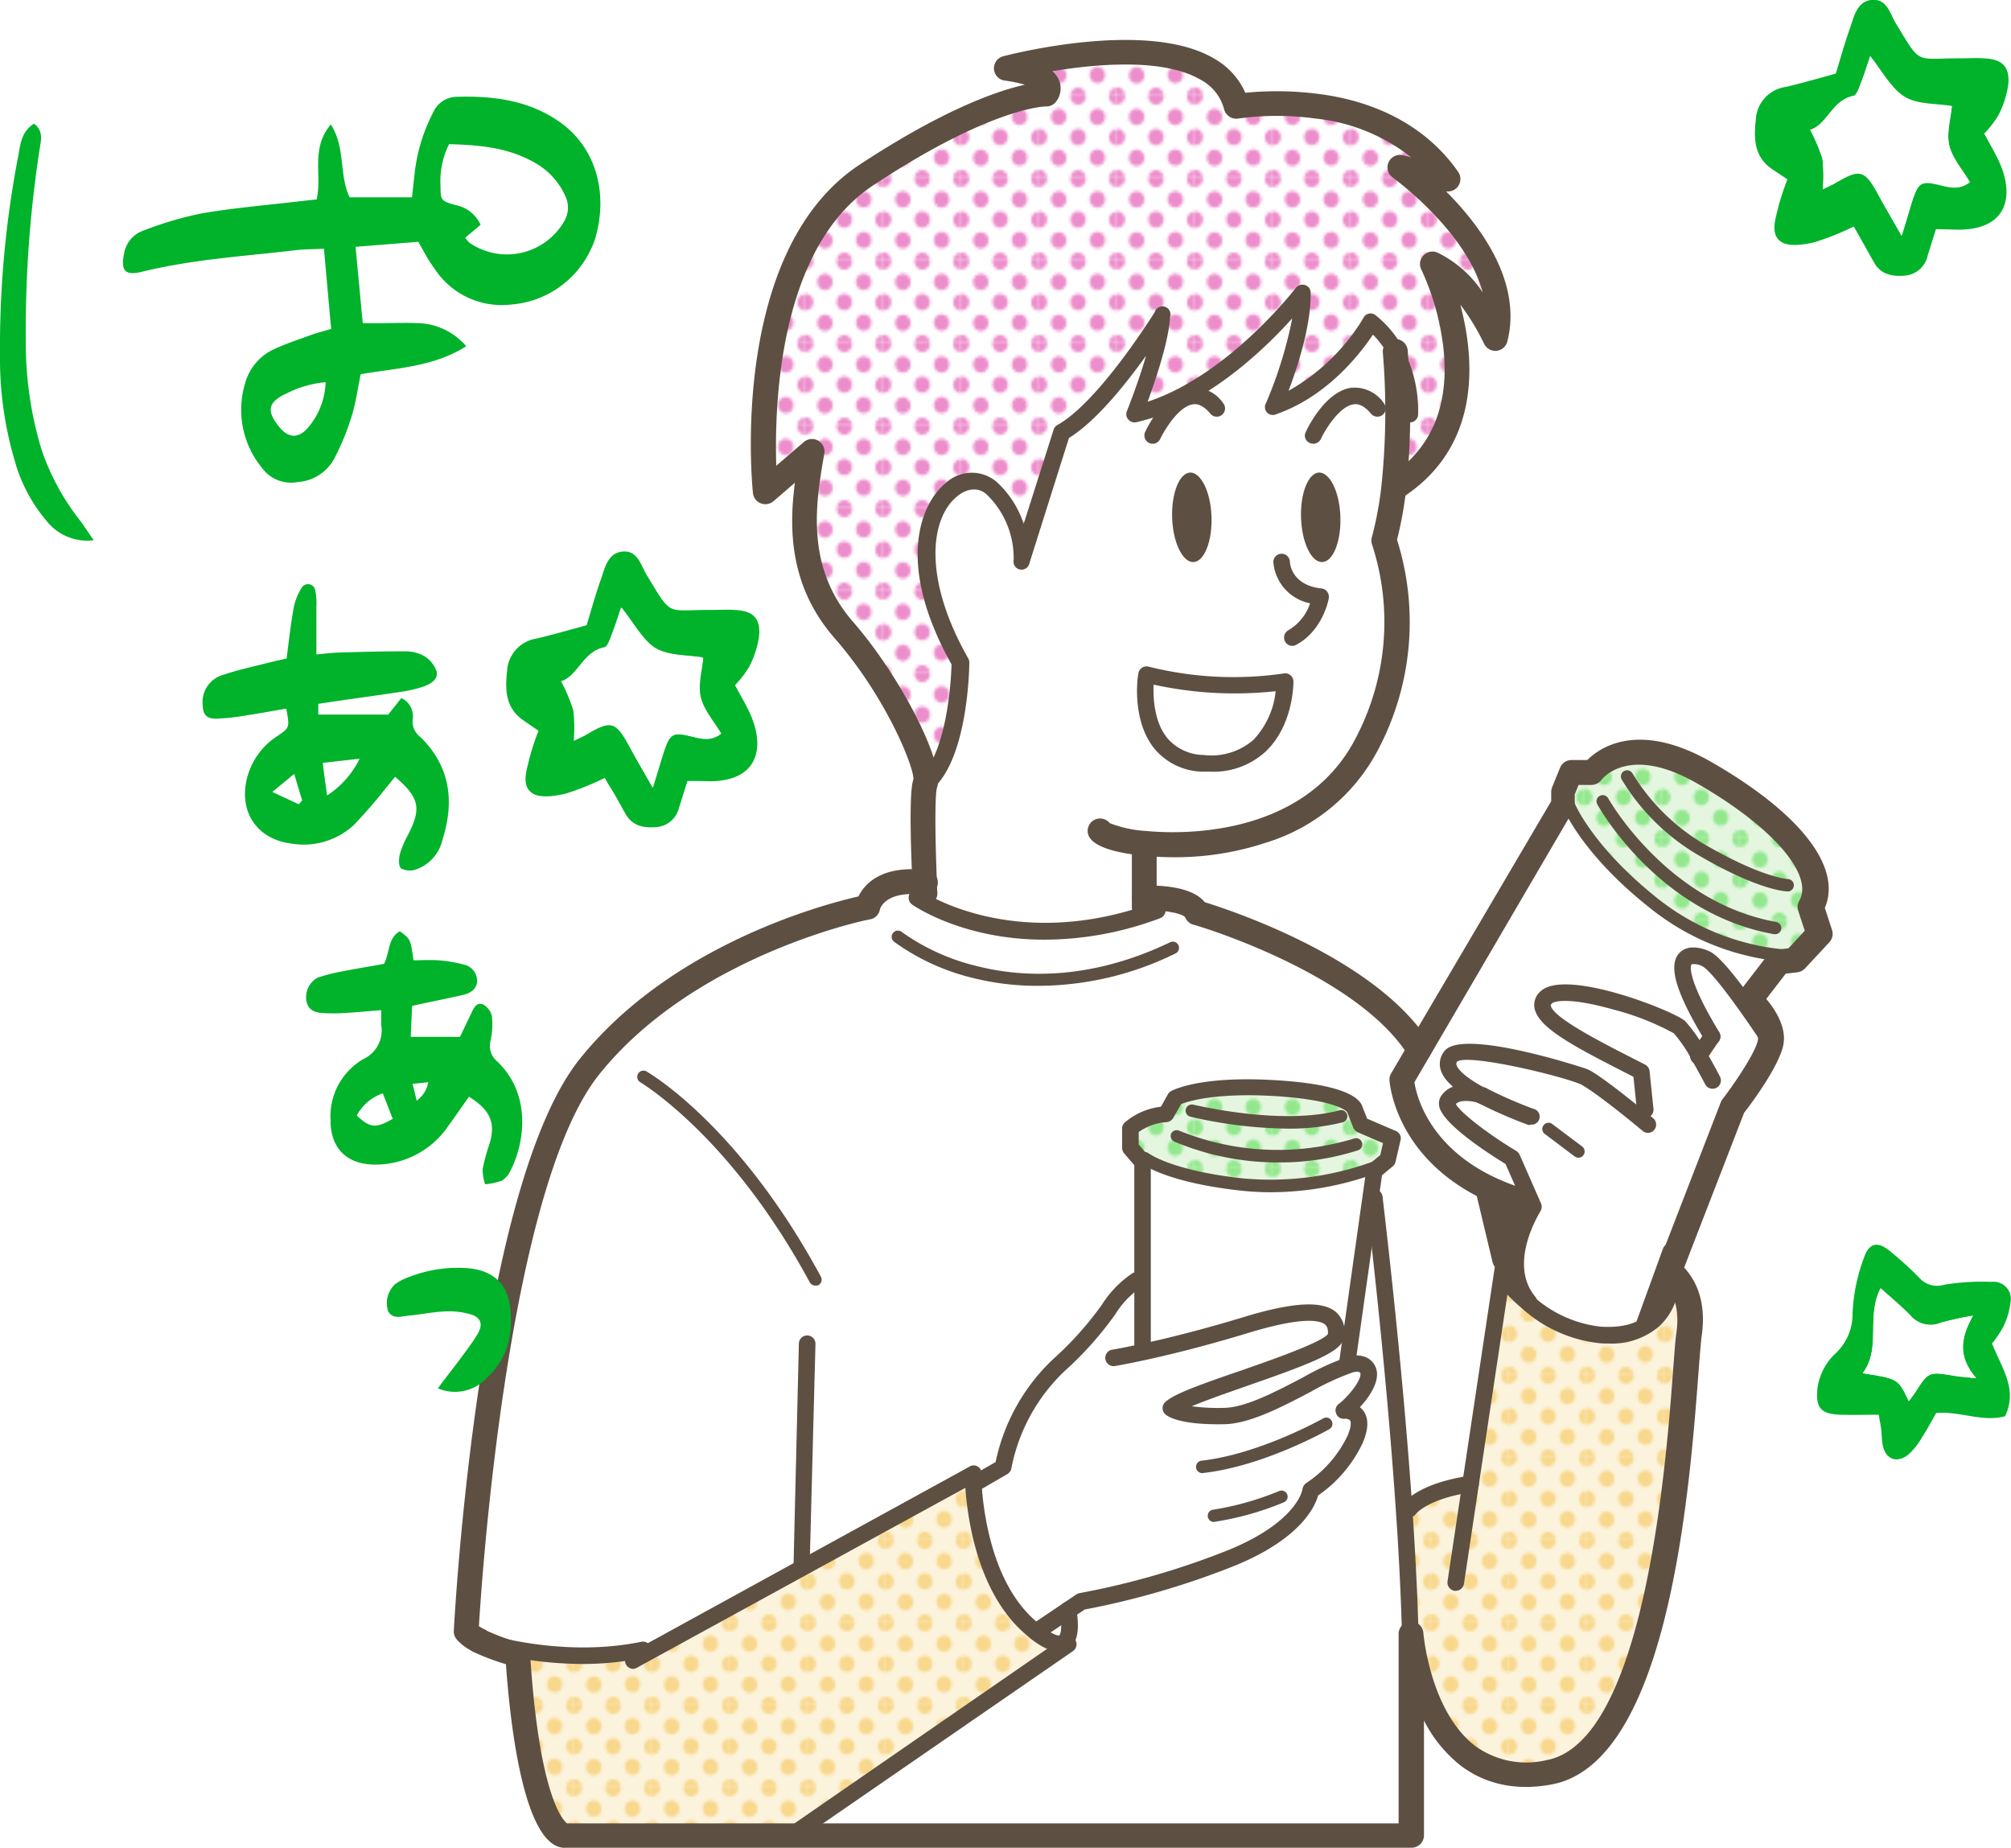 <svg xmlns="http://www.w3.org/2000/svg" xmlns:xlink="http://www.w3.org/1999/xlink" viewBox="0 0 254.5 233.81"><defs><style>.cls-1{fill:none;}.cls-2{fill:#93e88e;}.cls-3{fill:#f8d88d;}.cls-4{fill:#ed8ecc;}.cls-5{fill:#fff;}.cls-6{fill:#ccefc2;}.cls-6,.cls-8{opacity:0.5;}.cls-7{fill:url(#新規パターンスウォッチ_10);}.cls-8{fill:#fbe8bc;}.cls-9{fill:url(#新規パターンスウォッチ_13);}.cls-10{fill:url(#新規パターンスウォッチ_4);}.cls-11{fill:#5d5042;}.cls-12{fill:#00b32b;}</style><pattern id="新規パターンスウォッチ_10" data-name="新規パターンスウォッチ 10" width="28.8" height="28.8" patternTransform="translate(13.22 1.72) scale(0.34 0.36)" patternUnits="userSpaceOnUse" viewBox="0 0 28.8 28.8"><rect class="cls-1" width="28.8" height="28.8"/><path class="cls-2" d="M28.8,31.79a2.88,2.88,0,1,0-2.88-2.88A2.88,2.88,0,0,0,28.8,31.79Z"/><path class="cls-2" d="M14.4,31.79a2.88,2.88,0,1,0-2.88-2.88A2.88,2.88,0,0,0,14.4,31.79Z"/><path class="cls-2" d="M28.8,17.39a2.88,2.88,0,1,0-2.88-2.88A2.88,2.88,0,0,0,28.8,17.39Z"/><path class="cls-2" d="M14.4,17.28a2.88,2.88,0,1,0-2.88-2.88A2.88,2.88,0,0,0,14.4,17.28Z"/><path class="cls-2" d="M7.2,24.59a2.88,2.88,0,1,0-2.88-2.88A2.88,2.88,0,0,0,7.2,24.59Z"/><path class="cls-2" d="M21.6,24.48a2.88,2.88,0,1,0-2.88-2.88A2.88,2.88,0,0,0,21.6,24.48Z"/><path class="cls-2" d="M7.2,10.19A2.88,2.88,0,1,0,4.32,7.31,2.88,2.88,0,0,0,7.2,10.19Z"/><path class="cls-2" d="M21.6,10.19a2.88,2.88,0,1,0-2.88-2.88A2.88,2.88,0,0,0,21.6,10.19Z"/><path class="cls-2" d="M0,31.68a2.79,2.79,0,0,0,2.88-2.77,3,3,0,0,0-2.88-3,2.88,2.88,0,0,0,0,5.76Z"/><path class="cls-2" d="M0,17.28A2.88,2.88,0,0,0,2.88,14.4,2.88,2.88,0,0,0,0,11.52,3.09,3.09,0,0,0-2.88,14.4,2.88,2.88,0,0,0,0,17.28Z"/><path class="cls-2" d="M28.8,3A2.88,2.88,0,0,0,31.68.11a2.88,2.88,0,0,0-5.76,0A2.88,2.88,0,0,0,28.8,3Z"/><path class="cls-2" d="M14.4,3A2.88,2.88,0,0,0,17.28.11a2.88,2.88,0,0,0-5.76,0A2.88,2.88,0,0,0,14.4,3Z"/><path class="cls-2" d="M0,2.88A2.88,2.88,0,0,0,2.88,0,3.09,3.09,0,0,0,0-2.88,2.88,2.88,0,0,0-2.88,0,2.88,2.88,0,0,0,0,2.88Z"/></pattern><pattern id="新規パターンスウォッチ_13" data-name="新規パターンスウォッチ 13" width="28.8" height="28.8" patternTransform="translate(3.68 6.99) scale(0.34 0.36)" patternUnits="userSpaceOnUse" viewBox="0 0 28.8 28.8"><rect class="cls-1" width="28.8" height="28.8"/><path class="cls-3" d="M28.8,31.79a2.88,2.88,0,1,0-2.88-2.88A2.88,2.88,0,0,0,28.8,31.79Z"/><path class="cls-3" d="M14.4,31.79a2.88,2.88,0,1,0-2.88-2.88A2.88,2.88,0,0,0,14.4,31.79Z"/><path class="cls-3" d="M28.8,17.39a2.88,2.88,0,1,0-2.88-2.88A2.88,2.88,0,0,0,28.8,17.39Z"/><path class="cls-3" d="M14.4,17.28a2.88,2.88,0,1,0-2.88-2.88A2.88,2.88,0,0,0,14.4,17.28Z"/><path class="cls-3" d="M7.2,24.59a2.88,2.88,0,1,0-2.88-2.88A2.88,2.88,0,0,0,7.2,24.59Z"/><path class="cls-3" d="M21.6,24.48a2.88,2.88,0,1,0-2.88-2.88A2.88,2.88,0,0,0,21.6,24.48Z"/><path class="cls-3" d="M7.2,10.19A2.88,2.88,0,1,0,4.32,7.31,2.88,2.88,0,0,0,7.2,10.19Z"/><path class="cls-3" d="M21.6,10.19a2.88,2.88,0,1,0-2.88-2.88A2.88,2.88,0,0,0,21.6,10.19Z"/><path class="cls-3" d="M0,31.68a2.79,2.79,0,0,0,2.88-2.77,3,3,0,0,0-2.88-3,2.88,2.88,0,0,0,0,5.76Z"/><path class="cls-3" d="M0,17.28A2.88,2.88,0,0,0,2.88,14.4,2.88,2.88,0,0,0,0,11.52,3.09,3.09,0,0,0-2.88,14.4,2.88,2.88,0,0,0,0,17.28Z"/><path class="cls-3" d="M28.8,3A2.88,2.88,0,0,0,31.68.11a2.88,2.88,0,0,0-5.76,0A2.88,2.88,0,0,0,28.8,3Z"/><path class="cls-3" d="M14.4,3A2.88,2.88,0,0,0,17.28.11a2.88,2.88,0,0,0-5.76,0A2.88,2.88,0,0,0,14.4,3Z"/><path class="cls-3" d="M0,2.88A2.88,2.88,0,0,0,2.88,0,3.09,3.09,0,0,0,0-2.88,2.88,2.88,0,0,0-2.88,0,2.88,2.88,0,0,0,0,2.88Z"/></pattern><pattern id="新規パターンスウォッチ_4" data-name="新規パターンスウォッチ 4" width="28.8" height="28.8" patternTransform="translate(13.22 1.72) scale(0.34 0.36)" patternUnits="userSpaceOnUse" viewBox="0 0 28.8 28.8"><rect class="cls-1" width="28.8" height="28.8"/><path class="cls-4" d="M28.8,31.79a2.88,2.88,0,1,0-2.88-2.88A2.88,2.88,0,0,0,28.8,31.79Z"/><path class="cls-4" d="M14.4,31.79a2.88,2.88,0,1,0-2.88-2.88A2.88,2.88,0,0,0,14.4,31.79Z"/><path class="cls-4" d="M28.8,17.39a2.88,2.88,0,1,0-2.88-2.88A2.88,2.88,0,0,0,28.8,17.39Z"/><path class="cls-4" d="M14.4,17.28a2.88,2.88,0,1,0-2.88-2.88A2.88,2.88,0,0,0,14.4,17.28Z"/><path class="cls-4" d="M7.2,24.59a2.88,2.88,0,1,0-2.88-2.88A2.88,2.88,0,0,0,7.2,24.59Z"/><path class="cls-4" d="M21.6,24.48a2.88,2.88,0,1,0-2.88-2.88A2.88,2.88,0,0,0,21.6,24.48Z"/><path class="cls-4" d="M7.2,10.19A2.88,2.88,0,1,0,4.32,7.31,2.88,2.88,0,0,0,7.2,10.19Z"/><path class="cls-4" d="M21.6,10.19a2.88,2.88,0,1,0-2.88-2.88A2.88,2.88,0,0,0,21.6,10.19Z"/><path class="cls-4" d="M0,31.68a2.79,2.79,0,0,0,2.88-2.77,3,3,0,0,0-2.88-3,2.88,2.88,0,0,0,0,5.76Z"/><path class="cls-4" d="M0,17.28A2.88,2.88,0,0,0,2.88,14.4,2.88,2.88,0,0,0,0,11.52,3.09,3.09,0,0,0-2.88,14.4,2.88,2.88,0,0,0,0,17.28Z"/><path class="cls-4" d="M28.8,3A2.88,2.88,0,0,0,31.68.11a2.88,2.88,0,0,0-5.76,0A2.88,2.88,0,0,0,28.8,3Z"/><path class="cls-4" d="M14.4,3A2.88,2.88,0,0,0,17.28.11a2.88,2.88,0,0,0-5.76,0A2.88,2.88,0,0,0,14.4,3Z"/><path class="cls-4" d="M0,2.88A2.88,2.88,0,0,0,2.88,0,3.09,3.09,0,0,0,0-2.88,2.88,2.88,0,0,0-2.88,0,2.88,2.88,0,0,0,0,2.88Z"/></pattern></defs><g id="レイヤー_2" data-name="レイヤー 2"><g id="吹き出し"><path class="cls-5" d="M176.53,44.41a11.88,11.88,0,0,0-3.08-3.69s-4.38,7.9-12.33,10.69c0,0,3.77-8.52,3.69-14.34,0,0-9.67,12.7-21.31,15.32,0,0,3.27-8.11,3.52-12.37,0,0-7.13,11.55-12.7,14.67l-5.16,16.22a12.14,12.14,0,0,0-3.77-9.17c-4.18-3.77-13.77,4.75-3.94,22.05,0,0-.06,11.6-4.35,15.27.66-1.67-3.6-11.67-10.32-19.38s-5-16.71-4-22.61l-5.91,5.16s-3.11-29.58,12.79-40.08,22.8-10.24,22.8-10.24,2-2.29-5.1-3.28c0,0,26.06-6.88,29.1,4.84,0,0,18.19-3.12,26.71,9.17l-6.07-1.47S192,31.83,189.23,42.8c0,0-3.45-7.54-7.87-9.33,0,0,9.3,18.7-4.37,28l-.58-.07A91.09,91.09,0,0,0,176.53,44.41Z"/><path class="cls-5" d="M229.14,114.77l1.11,3.4-3.08,3.31-.78.09-.08-.64a30.62,30.62,0,0,1-17.15-6.76c-8.42-6.7-10.63-12.3-10.63-12.3l-.74-.06v-1.6l1-2.46h2.71s4.06-5.77,14.13,0S231.72,110.26,229.14,114.77Z"/><path class="cls-6" d="M229.14,114.77l1.11,3.4-3.08,3.31-.78.09-.08-.64a30.62,30.62,0,0,1-17.15-6.76c-8.42-6.7-10.63-12.3-10.63-12.3l-.74-.06v-1.6l1-2.46h2.71s4.06-5.77,14.13,0S231.72,110.26,229.14,114.77Z"/><path class="cls-7" d="M229.14,114.77l1.11,3.4-3.08,3.31-.78.09-.08-.64a30.62,30.62,0,0,1-17.15-6.76c-8.42-6.7-10.63-12.3-10.63-12.3l-.74-.06v-1.6l1-2.46h2.71s4.06-5.77,14.13,0S231.72,110.26,229.14,114.77Z"/><path class="cls-5" d="M226.31,120.93l.08.64-1.31.16-3.68,4.78s3.06,2.84,2.7,5.3c0,0-6-9.19-8.07-10.41-1-.58-6.8-2.54.65,9.75L215,133.61a20.53,20.53,0,0,0-2.52-3.69c-1.39-1.31-14.42-6.06-16.88-3.77s5.16,5.9,12,9.43l.48,4.75-1.7.25a44.88,44.88,0,0,0-6-4.34c-1.72-.74-15.25-4.51-16.81-2.63-1.08,1.32,0,3,3.78,5-.37-.12-3.1-.92-4.18.69s8.11,7.29,8.11,7.29l2.7,6.15s-4.67,7.13-.57,12l-.1.12a19.72,19.72,0,0,1-2.52-2.49l-.93-.14.43-2.89,1.56-7.57c-13.91-4.55-14.6-15.17-14.6-15.17l2.26-3.85,18.2-30.95.74.06s2.21,5.6,10.63,12.3A30.62,30.62,0,0,0,226.31,120.93Z"/><path class="cls-5" d="M187.48,138.59h0Zm0,0c-3.74-2-4.86-3.65-3.78-5,1.56-1.88,15.09,1.89,16.81,2.63a44.88,44.88,0,0,1,6,4.34l1.7-.25-.48-4.75c-6.89-3.53-14.51-7.13-12-9.43s15.49,2.46,16.88,3.77a20.53,20.53,0,0,1,2.52,3.69l1.66-2.46c-7.45-12.29-1.66-10.33-.65-9.75,2.11,1.22,8.07,10.41,8.07,10.41-.37,2.46-4.8,8.23-4.8,8.23s-7.86,20.29-8,20.66c0,.1.23.33.61.73l-.48.45c0,3.53-2.3,7.55-9,7.06a16.31,16.31,0,0,1-9-4.07l.1-.12c-4.1-4.91.57-12,.57-12l-2.7-6.15s-9.26-5.57-8.11-7.29S187.06,138.46,187.43,138.58Z"/><path class="cls-5" d="M186.1,187.79l3.84-25.55.93.14a19.72,19.72,0,0,0,2.52,2.49,16.31,16.31,0,0,0,9,4.07c6.72.49,9-3.53,9-7.06l.48-.45c.9,1,2.46,3.1,1.85,7.38-.86,6-1.84,52.49-17.7,55.44s-17.46-17.45-17.46-17.45V212h-.05c0-6.26-.34-13.59-.84-21l.61,0S179.85,188.71,186.1,187.79Z"/><path class="cls-8" d="M186.1,187.79l3.84-25.55.93.14a19.72,19.72,0,0,0,2.52,2.49,16.31,16.31,0,0,0,9,4.07c6.72.49,9-3.53,9-7.06l.48-.45c.9,1,2.46,3.1,1.85,7.38-.86,6-1.84,52.49-17.7,55.44s-17.46-17.45-17.46-17.45V212h-.05c0-6.26-.34-13.59-.84-21l.61,0S179.85,188.71,186.1,187.79Z"/><path class="cls-9" d="M186.1,187.79l3.84-25.55.93.14a19.72,19.72,0,0,0,2.52,2.49,16.31,16.31,0,0,0,9,4.07c6.72.49,9-3.53,9-7.06l.48-.45c.9,1,2.46,3.1,1.85,7.38-.86,6-1.84,52.49-17.7,55.44s-17.46-17.45-17.46-17.45V212h-.05c0-6.26-.34-13.59-.84-21l.61,0S179.85,188.71,186.1,187.79Z"/><path class="cls-5" d="M145.1,115.65l-.29-.88v-1.16s5.77-.24,6.64,1.85c0,0,21.14,6.14,28.14,17.3l-2.26,3.85s.69,10.62,14.6,15.17l-1.56,7.57-.43,2.89-3.84,25.55c-6.25.92-7.77,3.19-7.77,3.19l-.61,0c-1.33-19.66-3.77-39.49-3.77-39.49l-.48-.07.48-3.33.8-.68.87-.71.63-2.71-4-1.72-.79-2s-.34-2.05-9.93-2.64-12.78,1.25-12.78,1.25L147.6,141a7.62,7.62,0,0,0-4.51,1.8v2.46l1.33,1.57.2.23v14.83H144c-2.95,1.68-3.81,5.33-9.84,10.74a24,24,0,0,0-7.13,13l-3.75,2.18c-.06-.81-.06-1.28-.06-1.28L81.66,209.29l-.29-.52a44.53,44.53,0,0,1-20.8-1.22h0A4.67,4.67,0,0,1,59,206.43s3-55.81,15.61-71.55,35.16-20.11,35.16-20.11.65-3.89,7.27-3.14c0,.82.06,1.33.06,1.33l-1.06.64S127.43,121.57,145.1,115.65Z"/><path class="cls-5" d="M176.53,44.41a11.88,11.88,0,0,0-3.08-3.69s-4.38,7.9-12.33,10.69c0,0,3.77-8.52,3.69-14.34,0,0-9.67,12.7-21.31,15.32,0,0,3.27-8.11,3.52-12.37,0,0-7.13,11.55-12.7,14.67l-5.16,16.22a12.14,12.14,0,0,0-3.77-9.17c-4.18-3.77-13.77,4.75-3.94,22.05,0,0-.06,11.6-4.35,15.27.66-1.67-3.6-11.67-10.32-19.38s-5-16.71-4-22.61l-5.91,5.16s-3.11-29.58,12.79-40.08,22.8-10.24,22.8-10.24,2-2.29-5.1-3.28c0,0,26.06-6.88,29.1,4.84,0,0,18.19-3.12,26.71,9.17l-6.07-1.47S192,31.83,189.23,42.8c0,0-3.45-7.54-7.87-9.33,0,0,9.3,18.7-4.37,28l-.58-.07A91.09,91.09,0,0,0,176.53,44.41Z"/><path class="cls-10" d="M176.53,44.41a11.88,11.88,0,0,0-3.08-3.69s-4.38,7.9-12.33,10.69c0,0,3.77-8.52,3.69-14.34,0,0-9.67,12.7-21.31,15.32,0,0,3.27-8.11,3.52-12.37,0,0-7.13,11.55-12.7,14.67l-5.16,16.22a12.14,12.14,0,0,0-3.77-9.17c-4.18-3.77-13.77,4.75-3.94,22.05,0,0-.06,11.6-4.35,15.27.66-1.67-3.6-11.67-10.32-19.38s-5-16.71-4-22.61l-5.91,5.16s-3.11-29.58,12.79-40.08,22.8-10.24,22.8-10.24,2-2.29-5.1-3.28c0,0,26.06-6.88,29.1,4.84,0,0,18.19-3.12,26.71,9.17l-6.07-1.47S192,31.83,189.23,42.8c0,0-3.45-7.54-7.87-9.33,0,0,9.3,18.7-4.37,28l-.58-.07A91.09,91.09,0,0,0,176.53,44.41Z"/><path class="cls-5" d="M135,208.2l-.29-.42c1.17-.86.49-4.08.49-4.08l1.62-1.09A100.32,100.32,0,0,0,156,197c9.47-3.93,9.84-8.48,9.84-8.48a16,16,0,0,0,5.59-6.39c1.73-4-1.41-3.69-1.41-3.69,1.66-1.23,4.67-4.86,2.27-5.86a2.48,2.48,0,0,0-1.59.09l-.15-.48.43-3,2.5-17.8.48.07s2.44,19.83,3.77,39.49c.5,7.37.84,14.7.84,21h.05v20.27H100.18Z"/><path class="cls-5" d="M145,106.72l-.15,1.12v6.93l.29.88C127.43,121.57,116,113.6,116,113.6l1.06-.64s0-.51-.06-1.33c-.15-3.22-.45-11.23.06-12.57,4.29-3.67,4.35-15.27,4.35-15.27-9.83-17.3-.24-25.82,3.94-22.05a12.14,12.14,0,0,1,3.77,9.17l5.16-16.22C139.89,51.57,147,40,147,40c-.25,4.26-3.52,12.37-3.52,12.37,11.64-2.62,21.31-15.32,21.31-15.32.08,5.82-3.69,14.34-3.69,14.34,7.95-2.79,12.33-10.69,12.33-10.69a11.88,11.88,0,0,1,3.08,3.69,91.09,91.09,0,0,1-.12,16.94,45.48,45.48,0,0,1-1.28,7A32.84,32.84,0,0,1,173,94.11C166.91,105.93,152.9,107.51,145,106.72Z"/><path class="cls-5" d="M176.25,144l-.63,2.71-.87.71a38.23,38.23,0,0,1-17.59,2.44c-9.59-1-12.35-3.38-12.35-3.38l-.39.32-1.33-1.57v-2.46a7.62,7.62,0,0,1,4.51-1.8l1.14-2.05s3.2-1.83,12.78-1.25,9.93,2.64,9.93,2.64l.79,2Z"/><path class="cls-6" d="M176.25,144l-.63,2.71-.87.71a38.23,38.23,0,0,1-17.59,2.44c-9.59-1-12.35-3.38-12.35-3.38l-.39.32-1.33-1.57v-2.46a7.62,7.62,0,0,1,4.51-1.8l1.14-2.05s3.2-1.83,12.78-1.25,9.93,2.64,9.93,2.64l.79,2Z"/><path class="cls-7" d="M176.25,144l-.63,2.71-.87.71a38.23,38.23,0,0,1-17.59,2.44c-9.59-1-12.35-3.38-12.35-3.38l-.39.32-1.33-1.57v-2.46a7.62,7.62,0,0,1,4.51-1.8l1.14-2.05s3.2-1.83,12.78-1.25,9.93,2.64,9.93,2.64l.79,2Z"/><path class="cls-5" d="M174.75,147.44l-.8.68-.48,3.33-2.5,17.8L169,169c.24-2.41-1.24-4.46-11.44-1.35-5.58,1.7-10.06,2.78-13,3.41v-24l-.2-.23.39-.32s2.76,2.33,12.35,3.38A38.23,38.23,0,0,0,174.75,147.44Z"/><path class="cls-5" d="M144.62,171c2.91-.63,7.39-1.71,13-3.41,10.2-3.11,11.68-1.06,11.44,1.35s-18.81,7.09-20.9,9.19c0,0,1.25,1.1,6.83,1,4.71-.1,12.1-5.42,15.73-6.45a2.48,2.48,0,0,1,1.59-.09c2.4,1-.61,4.63-2.27,5.86,0,0,3.14-.3,1.41,3.69a16,16,0,0,1-5.59,6.39s-.37,4.55-9.84,8.48a100.32,100.32,0,0,1-19.17,5.59l-1.62,1.09-4.11,2.77c-.32-.27-.66-.57-1-.91-5.55-5.15-6.63-14.39-6.83-17.77l3.75-2.18a24,24,0,0,1,7.13-13c6-5.41,6.89-9.06,9.84-10.74h.67Z"/><path class="cls-5" d="M171,169.25l-.43,3,.15.48c-3.63,1-11,6.35-15.73,6.45-5.58.12-6.83-1-6.83-1,2.09-2.1,20.65-6.77,20.9-9.19Z"/><path class="cls-5" d="M131.09,206.47c1.93,1.57,3,1.76,3.62,1.31l.29.42-34.82,24H71.54s-4.55.25-6-22.86a31.41,31.41,0,0,1-4.95-1.83,44.53,44.53,0,0,0,20.8,1.22l.29.52,41.51-22.78s0,.47.06,1.28c.2,3.38,1.28,12.62,6.83,17.77C130.43,205.9,130.77,206.2,131.09,206.47Z"/><path class="cls-8" d="M131.09,206.47c1.93,1.57,3,1.76,3.62,1.31l.29.42-34.82,24H71.54s-4.55.25-6-22.86a31.41,31.41,0,0,1-4.95-1.83,44.53,44.53,0,0,0,20.8,1.22l.29.52,41.51-22.78s0,.47.06,1.28c.2,3.38,1.28,12.62,6.83,17.77C130.43,205.9,130.77,206.2,131.09,206.47Z"/><path class="cls-9" d="M131.09,206.47c1.93,1.57,3,1.76,3.62,1.31l.29.42-34.82,24H71.54s-4.55.25-6-22.86a31.41,31.41,0,0,1-4.95-1.83,44.53,44.53,0,0,0,20.8,1.22l.29.52,41.51-22.78s0,.47.06,1.28c.2,3.38,1.28,12.62,6.83,17.77C130.43,205.9,130.77,206.2,131.09,206.47Z"/><path class="cls-11" d="M144.81,116.34a1.57,1.57,0,0,1-1.57-1.57v-6.93a1.57,1.57,0,1,1,3.14,0v6.93A1.57,1.57,0,0,1,144.81,116.34Z"/><path class="cls-11" d="M117.1,114.53a1.56,1.56,0,0,1-1.56-1.48s0-.52-.07-1.35c-.49-10.68-.07-12.55.13-13.11.05-1.55-3.39-10.29-10-17.87-5.7-6.53-5.77-13.84-5-19.64L97.9,63.41a1.58,1.58,0,0,1-1.61.28,1.55,1.55,0,0,1-1-1.3c-.13-1.24-3-30.65,13.49-41.55,10.64-7,17.44-9.35,20.92-10.12a17.37,17.37,0,0,0-2.58-.53A1.57,1.57,0,0,1,127,7.11c.73-.19,18.11-4.7,26.6.27a9.31,9.31,0,0,1,4,4.36,40.93,40.93,0,0,1,9.3.15c7.79,1,13.89,4.46,17.64,9.86A1.58,1.58,0,0,1,183,24.21c4.35,4.35,9.67,11.48,7.76,19a1.57,1.57,0,0,1-1.38,1.18,1.58,1.58,0,0,1-1.57-.91,28.83,28.83,0,0,0-3-4.93c1.78,6.69,2.75,17.63-7,24.19a1.57,1.57,0,0,1-1.76-2.6c5.15-3.49,7.38-8.86,6.63-16a32.47,32.47,0,0,0-2.79-10A1.58,1.58,0,0,1,182,32a14.46,14.46,0,0,1,5.64,5c-2.07-7.79-11.29-14.47-11.41-14.55a1.58,1.58,0,0,1,1.29-2.81l1.08.27A23.48,23.48,0,0,0,166.48,15a35.65,35.65,0,0,0-9.77,0,1.59,1.59,0,0,1-1.79-1.16,5.92,5.92,0,0,0-3-3.76c-4.69-2.75-13.16-2-18.73-1.07a3.14,3.14,0,0,1,.86,1.22,2.7,2.7,0,0,1-.44,2.68,1.54,1.54,0,0,1-1.25.56h0c-.09,0-6.86.06-21.88,10C98.56,31.35,98,51.22,98.24,58.93l3.49-3a1.58,1.58,0,0,1,2.59,1.45l-.08.46c-1,5.87-2.33,13.91,3.73,20.86s11.74,18.09,10.6,21c-.21.68-.29,4.72,0,11.92,0,.8.06,1.3.06,1.31a1.57,1.57,0,0,1-1.47,1.66Zm-1.46-16h0Z"/><path class="cls-11" d="M148.55,108.47c-1.5,0-2.77-.09-3.74-.18-4-.4-6.37-1.23-7-2.46a1.57,1.57,0,0,1,2.63-1.68,14.92,14.92,0,0,0,4.66,1c3.25.32,19.77,1.27,26.48-11.77A31.58,31.58,0,0,0,173.67,69a1.59,1.59,0,0,1-.06-1,43.9,43.9,0,0,0,1.24-6.78A89.69,89.69,0,0,0,175,44.57s0-.11,0-.16a1.58,1.58,0,0,1,3.15-.1A94.55,94.55,0,0,1,178,61.53a48.64,48.64,0,0,1-1.2,6.77,34.57,34.57,0,0,1-2.38,26.53,23.88,23.88,0,0,1-14.22,11.8A36.49,36.49,0,0,1,148.55,108.47Z"/><path class="cls-11" d="M179.59,134.33a1.58,1.58,0,0,1-1.34-.73C171.66,123.08,151.21,117,151,117a1.59,1.59,0,0,1-1-.91c-.34-.53-2.88-1-5.12-.88a1.57,1.57,0,0,1-.13-3.14c1.46-.06,6-.06,7.72,2.09,3.57,1.1,21.81,7.19,28.46,17.8a1.56,1.56,0,0,1-.5,2.16A1.5,1.5,0,0,1,179.59,134.33Z"/><path class="cls-11" d="M60.54,209.11a1.65,1.65,0,0,1-.72-.17,6,6,0,0,1-2.08-1.57,1.58,1.58,0,0,1-.31-1c.12-2.3,3.12-56.51,16-72.45,11.61-14.42,30.84-19.5,35.21-20.49.74-1.52,2.84-4,8.6-3.34a1.57,1.57,0,1,1-.34,3.12c-4.92-.56-5.52,1.78-5.55,1.88a1.53,1.53,0,0,1-1.24,1.24c-.22,0-22.09,4.47-34.23,19.56C64.41,150.06,61,199.13,60.61,205.77a7.08,7.08,0,0,0,.65.37,1.57,1.57,0,0,1-.72,3Z"/><path class="cls-11" d="M71.48,233.81c-5.14,0-6.9-15.42-7.45-23.23A29.55,29.55,0,0,1,59.86,209a1.57,1.57,0,0,1,1.43-2.8,29.61,29.61,0,0,0,4.64,1.71,1.58,1.58,0,0,1,1.16,1.42c1.15,18.05,4.18,21,4.67,21.39H177V206.8a1.57,1.57,0,0,1,3.14-.12c0,.09.86,9.88,6.54,14.23a11,11,0,0,0,9.06,1.8c12.46-2.32,15.14-37.74,16-49.37.17-2.24.29-3.86.42-4.75.55-3.89-1-5.55-1.46-6.1l-.24-.25a1.94,1.94,0,0,1-.69-2.07c.12-.35,6.16-15.93,8-20.69a1.5,1.5,0,0,1,.22-.39c1.73-2.27,4.27-6.09,4.48-7.51.18-1.23-1.41-3.17-2.21-3.92a1.57,1.57,0,0,1-.18-2.11l3.68-4.78a1.59,1.59,0,0,1,1.06-.6l1.52-.18,2.06-2.22-.83-2.52a1.61,1.61,0,0,1,.13-1.27c1.89-3.3-3.43-9.41-12.94-14.86-8.59-4.93-11.94-.63-12.08-.45a1.6,1.6,0,0,1-1.27.65h-1.64l-.48,1.2v1.29a1.51,1.51,0,0,1-.22.8L179,136.94c.3,1.95,2.22,9.67,13.45,13.34a1.58,1.58,0,0,1,1.06,1.81l-1.56,7.57a1.56,1.56,0,0,1-1.51,1.26,1.61,1.61,0,0,1-1.55-1.2l-2-8.38c-10.32-5.38-11-14.21-11.05-14.63a1.57,1.57,0,0,1,.22-.9l2.25-3.84,18-30.59v-1.17a1.7,1.7,0,0,1,.11-.58l1-2.46a1.57,1.57,0,0,1,1.46-1h2c1.59-1.59,6.48-5,15.63.21,11.33,6.49,16.64,13.34,14.43,18.5l.91,2.79a1.57,1.57,0,0,1-.34,1.56l-3.08,3.31a1.59,1.59,0,0,1-1,.49l-1.44.17-2.46,3.2c1.06,1.26,2.52,3.44,2.19,5.63-.38,2.59-3.94,7.43-5,8.78-1.93,5-6.36,16.4-7.58,19.58,2,2.2,2.72,5.1,2.22,8.63-.11.79-.24,2.45-.4,4.54-1.12,14.81-3.74,49.47-18.58,52.23-4.49.84-8.38,0-11.55-2.4a17.19,17.19,0,0,1-4.62-5.68v14.52a1.57,1.57,0,0,1-1.57,1.57H71.48Zm0-3.14h0Zm0,0h0Z"/><path class="cls-11" d="M117.1,100.11a1,1,0,0,1-.79-.37,1,1,0,0,1,.11-1.47c3.12-2.68,3.92-10.91,4-14.21-7.18-12.8-3.85-20.43-.73-22.94a4.83,4.83,0,0,1,6.42-.16,12.4,12.4,0,0,1,3.44,5.33l3.79-11.92a1,1,0,0,1,.49-.6c5.27-2.94,12.25-14.19,12.32-14.3a1,1,0,0,1,1.93.61c-.17,3.11-1.84,8-2.84,10.75,10.27-3.38,18.66-14.28,18.75-14.4a1.07,1.07,0,0,1,1.17-.36,1,1,0,0,1,.71,1c.06,4.1-1.66,9.37-2.8,12.38a25.87,25.87,0,0,0,9.48-9.22,1,1,0,0,1,1.57-.31,13,13,0,0,1,3.35,4,17.24,17.24,0,0,1,2,8.55,1,1,0,0,1-2.09-.13h0a15.4,15.4,0,0,0-1.71-7.42,11.26,11.26,0,0,0-1.92-2.58c-1.56,2.35-5.72,7.79-12.23,10.07a1,1,0,0,1-1.3-1.41,53.48,53.48,0,0,0,3.32-10.72c-3.54,3.93-11,11.18-19.75,13.15a1.06,1.06,0,0,1-1-.35,1,1,0,0,1-.17-1.07s1.41-3.51,2.42-7c-2.55,3.57-6.35,8.32-9.76,10.41l-5,15.84a1,1,0,0,1-2-.39,11.16,11.16,0,0,0-3.43-8.32c-1-.9-2.41-.81-3.7.24-3.4,2.73-4.42,10.31,1.38,20.51a1.07,1.07,0,0,1,.14.52c0,.5-.12,12.13-4.71,16.07A1,1,0,0,1,117.1,100.11Z"/><path class="cls-11" d="M132.15,118.9c-10.2,0-16.36-4.19-16.71-4.44a1,1,0,1,1,1.2-1.72h0c.11.08,11.21,7.58,28.12,1.91.44-.14.88-.29,1.32-.46a1,1,0,1,1,.73,2c-.47.18-.93.34-1.38.49A41.61,41.61,0,0,1,132.15,118.9Z"/><path class="cls-11" d="M224.1,132.85a1,1,0,0,1-.88-.47c-2.26-3.47-6.34-9.28-7.72-10.08a2.13,2.13,0,0,0-1.44-.28s-.92,1.27,3.52,8.59a1,1,0,0,1-1.8,1.08c-3.73-6.15-4.73-9.59-3.22-11.13,1.2-1.24,3.29-.47,4-.07,2.22,1.28,7.41,9.18,8.42,10.75a1,1,0,0,1-.3,1.45A1.1,1.1,0,0,1,224.1,132.85Z"/><path class="cls-11" d="M208.15,141.38a1,1,0,0,1-1-.94l-.43-4.19-1-.51c-6.93-3.53-11.2-5.82-11.54-8.3a2.25,2.25,0,0,1,.78-2c3.15-3,17,2.53,18.31,3.77a19.3,19.3,0,0,1,2.7,3.93c.92,1.58,1.66,3,1.69,3.07a1,1,0,0,1-1.86,1s-.75-1.44-1.64-3a17.4,17.4,0,0,0-2.33-3.46,33,33,0,0,0-7.62-3c-5.24-1.49-7.41-1.16-7.82-.77-.15.14-.14.2-.14.23.22,1.52,6.36,4.65,10.42,6.72l1.53.78a1.06,1.06,0,0,1,.56.82l.49,4.76a1,1,0,0,1-.94,1.14Z"/><path class="cls-11" d="M215,134.66a1,1,0,0,1-.87-1.64l1.66-2.46a1.05,1.05,0,1,1,1.74,1.18l-1.67,2.46A1,1,0,0,1,215,134.66Z"/><path class="cls-11" d="M193.65,142.36a.94.94,0,0,1-.37-.07,55.54,55.54,0,0,1-6.24-2.74l-.12-.06a1,1,0,0,1-.45-1.39,1.06,1.06,0,0,1,1.38-.48l.12,0a53.7,53.7,0,0,0,6.05,2.67,1,1,0,0,1-.37,2Z"/><path class="cls-11" d="M208.57,143.35a1.06,1.06,0,0,1-.67-.24s-.9-.75-2.1-1.72c-4.17-3.34-5.41-4-5.75-4.19-2.54-1.09-14.16-3.88-15.63-2.88a.43.43,0,0,0-.1.39c.05.27.47,1.27,3.6,2.95a1,1,0,0,1,.44,1.41,1,1,0,0,1-1.42.43c-2.91-1.55-4.39-2.94-4.68-4.38a2.57,2.57,0,0,1,.58-2.17c2.39-2.88,17.88,2.26,18,2.32.35.15,1.4.6,6.24,4.49,1.22,1,2.13,1.73,2.13,1.73a1.05,1.05,0,0,1-.67,1.86Z"/><path class="cls-11" d="M193.49,165.8a1.06,1.06,0,0,1-.81-.38c-3.93-4.71-.84-11,.2-12.79l-2.35-5.35c-2.17-1.32-7.87-5-8.38-7.25a1.74,1.74,0,0,1,.23-1.35c1.45-2.14,4.55-1.35,5.31-1.12l.07,0,.21.09a1,1,0,0,1-.86,1.91h0c-.6-.19-2.2-.51-2.86.13.46,1,3.91,3.7,7.65,5.95a1.09,1.09,0,0,1,.42.48l2.7,6.15a1.05,1.05,0,0,1-.08,1c0,.07-4.19,6.55-.65,10.8a1.06,1.06,0,0,1-.13,1.48A1.08,1.08,0,0,1,193.49,165.8Z"/><path class="cls-11" d="M208.07,168.67a1,1,0,0,1-.35-.06,1,1,0,0,1-.63-1.35l3.36-9.25a1,1,0,1,1,2,.71L209.06,168A1.07,1.07,0,0,1,208.07,168.67Z"/><path class="cls-11" d="M203.53,170c-.38,0-.78,0-1.18-.05a17.36,17.36,0,0,1-9.64-4.31,21.17,21.17,0,0,1-2.66-2.64,1,1,0,0,1,.16-1.47,1.06,1.06,0,0,1,1.48.16,18.73,18.73,0,0,0,2.37,2.35,15.32,15.32,0,0,0,8.44,3.82c2.68.19,4.74-.35,6.12-1.63a6,6,0,0,0,1.77-4.38,1.05,1.05,0,0,1,2.1,0,7.94,7.94,0,0,1-2.44,5.91A9.22,9.22,0,0,1,203.53,170Z"/><path class="cls-11" d="M184.23,201.29h-.16a1.06,1.06,0,0,1-.88-1.19l6.15-40.9a1,1,0,1,1,2.07.31l-6.14,40.9A1.05,1.05,0,0,1,184.23,201.29Z"/><path class="cls-11" d="M178.33,192a1,1,0,0,1-.6-.19,1,1,0,0,1-.27-1.43c.18-.27,2-2.68,8.49-3.64a1.05,1.05,0,0,1,.3,2.08c-5.56.81-7.05,2.73-7.06,2.75A1.08,1.08,0,0,1,178.33,192Z"/><path class="cls-11" d="M178.33,220.76h-.07a1,1,0,0,1-1-1.11c.15-2.23.23-4.8.23-7.67,0-5.69-.28-12.72-.84-20.88-1.31-19.41-3.74-39.25-3.76-39.44a1,1,0,0,1,.91-1.17,1.05,1.05,0,0,1,1.17.91c0,.2,2.45,20.09,3.77,39.55.56,8.22.85,15.29.85,21,0,2.91-.08,5.54-.23,7.81A1.06,1.06,0,0,1,178.33,220.76Z"/><path class="cls-11" d="M101.42,199.36h0a1.05,1.05,0,0,1-1-1.08L101.1,170a1.05,1.05,0,0,1,2.1.06l-.74,28.27A1,1,0,0,1,101.42,199.36Z"/><path class="cls-11" d="M73.84,210.55a47.76,47.76,0,0,1-13.59-2l-.18-.07a1,1,0,0,1,.86-1.91c.74.24,10.29,3.22,20.23,1.17a1,1,0,1,1,.42,2A38.21,38.21,0,0,1,73.84,210.55Z"/><path class="cls-11" d="M80.15,211.17a1.06,1.06,0,0,1-.93-.55,1.05,1.05,0,0,1,.42-1.42l1.52-.83,41.51-22.78a1,1,0,0,1,1.55.92s0,.46,0,1.21c.22,3.53,1.28,12.23,6.5,17.08.35.32.68.61,1,.86,1.72,1.41,2.33,1.28,2.33,1.28.27-.2.37-1.67.08-3a1,1,0,0,1,2.05-.44c.19.92.7,4-.89,5.15s-4.12-.71-4.91-1.35c-.34-.29-.69-.59-1.07-.94-5.59-5.19-6.86-14.11-7.14-18.1L80.65,211A1.13,1.13,0,0,1,80.15,211.17Z"/><path class="cls-11" d="M100.18,233.29a1,1,0,0,1-.59-1.91l35-24.18a1,1,0,0,1,1.21,1.71l-.2.14-34.82,24A1,1,0,0,1,100.18,233.29Z"/><path class="cls-11" d="M123.23,188.84a1.05,1.05,0,0,1-.46-2L126,185a24.83,24.83,0,0,1,7.37-13.11,41.85,41.85,0,0,0,6.1-6.83,13.31,13.31,0,0,1,3.92-4,1.05,1.05,0,0,1,1,1.83,11.58,11.58,0,0,0-3.28,3.46,43.88,43.88,0,0,1-6.38,7.14A23,23,0,0,0,128,185.76a1.08,1.08,0,0,1-.51.76l-3.76,2.18A1.07,1.07,0,0,1,123.23,188.84Z"/><path class="cls-11" d="M131.08,207.52a1,1,0,0,1-.94-.59,1,1,0,0,1,.4-1.36l5.69-3.83a1.13,1.13,0,0,1,.41-.16,99.9,99.9,0,0,0,19-5.52c8.6-3.58,9.19-7.58,9.19-7.62a1.13,1.13,0,0,1,.49-.79,14.91,14.91,0,0,0,5.19-5.92c.5-1.14.5-1.8.34-2s-.51-.22-.7-.21a1,1,0,0,1-1.06-.68,1,1,0,0,1,.35-1.2c1.28-1,2.83-3,2.73-3.83,0-.06,0-.13-.24-.23h0a1.82,1.82,0,0,0-.89.13,33.78,33.78,0,0,0-5.18,2.41c-3.59,1.89-7.65,4-10.83,4.09-5.56.12-7.18-.92-7.55-1.25a1.06,1.06,0,0,1-.35-.75,1,1,0,0,1,.31-.77c1-1,4.3-2.2,9.56-4,3.84-1.34,10.22-3.56,11.05-4.63.05-.77-.16-1-.35-1.21-.63-.52-2.74-1.07-9.75,1.07-5.69,1.73-10.24,2.82-13.06,3.43-2.41.52-3.74.74-3.8.75a1,1,0,0,1-.33-2.07s1.34-.22,3.69-.73c2.78-.6,7.27-1.67,12.89-3.38,6.23-1.9,9.94-2.12,11.69-.69a3.39,3.39,0,0,1,1.09,3.15c-.19,1.85-3.75,3.26-12.43,6.28-2.34.82-5.06,1.77-6.87,2.53a25.23,25.23,0,0,0,4.17.2c2.68-.06,6.51-2.07,9.89-3.84a33.85,33.85,0,0,1,5.57-2.57,3.37,3.37,0,0,1,2.28-.05,2.34,2.34,0,0,1,1.52,1.91c.18,1.5-1,3.23-2.15,4.47a2.53,2.53,0,0,1,.45.47c.69.94.65,2.32-.11,4.08a16.74,16.74,0,0,1-5.63,6.62c-.4,1.45-2.22,5.43-10.36,8.81a103,103,0,0,1-19.18,5.62l-5.55,3.73-.12.07A1.12,1.12,0,0,1,131.08,207.52Z"/><path class="cls-11" d="M152.12,186.4a.79.79,0,0,1-.09-1.57c7.39-.83,15.34-5.31,15.42-5.35a.77.77,0,0,1,1.07.29.78.78,0,0,1-.29,1.07c-.34.19-8.31,4.69-16,5.55Z"/><path class="cls-11" d="M153.66,192.58a.78.78,0,0,1-.07-1.56,37.29,37.29,0,0,0,8.31-2.36.78.78,0,0,1,1,.43.77.77,0,0,1-.42,1,37.35,37.35,0,0,1-8.77,2.47Z"/><path class="cls-11" d="M170.55,173.26h-.15a1,1,0,0,1-.89-1.18l3.4-24.1a1,1,0,0,1,.36-.66l1.41-1.17.35-1.5-3.2-1.38a1.08,1.08,0,0,1-.56-.57l-.79-2v0c-.17-.19-1.62-1.52-9-2-7.66-.47-11.09.65-12,1l-1,1.75a1.09,1.09,0,0,1-.85.54,6.83,6.83,0,0,0-3.52,1.25v1.58l1.27,1.49a1,1,0,0,1,.26.69v24a1,1,0,1,1-2.09,0V147.44l-1.29-1.51a1.06,1.06,0,0,1-.25-.68v-2.46a1,1,0,0,1,.33-.75,8.49,8.49,0,0,1,4.58-2l.88-1.57a1,1,0,0,1,.39-.4c.14-.08,3.58-2,13.37-1.38,8.65.53,10.55,2.27,10.86,3.36l.6,1.5,3.62,1.55a1,1,0,0,1,.6,1.2l-.63,2.7a1,1,0,0,1-.35.58l-1.36,1.12-3.35,23.7A1,1,0,0,1,170.55,173.26Zm-.14-32.75Zm0,0Zm0,0h0Z"/><path class="cls-11" d="M131.46,124.74a33.41,33.41,0,0,1-8.36-1,28.31,28.31,0,0,1-9.93-4.56.79.79,0,1,1,1-1.22,27.36,27.36,0,0,0,9.41,4.27c5.42,1.39,14.08,2,24.5-3a.78.78,0,0,1,.69,1.41A39.46,39.46,0,0,1,131.46,124.74Z"/><path class="cls-11" d="M103.18,162.67a.81.81,0,0,1-.7-.41C92.4,143.62,81.09,137,81,136.92a.79.79,0,0,1,.78-1.37c.48.28,11.79,6.89,22.11,26a.8.8,0,0,1-.32,1.07A.84.84,0,0,1,103.18,162.67Z"/><path class="cls-11" d="M160.87,150.86a35.43,35.43,0,0,1-3.79-.2c-9.72-1.06-12.66-3.46-12.78-3.56a.79.79,0,0,1,1-1.21s2.84,2.22,11.94,3.21a37.75,37.75,0,0,0,17.19-2.38.78.78,0,0,1,1,.41.8.8,0,0,1-.4,1A39,39,0,0,1,160.87,150.86Z"/><path class="cls-11" d="M161.89,147.09a33.82,33.82,0,0,1-13.3-2.65.79.79,0,0,1-.38-1,.8.8,0,0,1,1-.38,33.15,33.15,0,0,0,22.16,1,.78.78,0,1,1,.49,1.49A32.16,32.16,0,0,1,161.89,147.09Z"/><path class="cls-11" d="M162.92,142.81a57,57,0,0,1-12.28-1.51.78.78,0,1,1,.38-1.52c.11,0,11,2.69,18.42.73a.79.79,0,1,1,.4,1.52A27.66,27.66,0,0,1,162.92,142.81Z"/><path class="cls-11" d="M199.76,146.49a.86.86,0,0,1-.48-.16l-3.84-2.89a.79.79,0,0,1,.94-1.26l3.85,2.89a.79.79,0,0,1-.47,1.42Z"/><path class="cls-11" d="M226.31,121.72h0a31.2,31.2,0,0,1-17.64-6.94c-8.49-6.75-10.78-12.38-10.87-12.62a.79.79,0,0,1,1.46-.58h0c0,.06,2.27,5.51,10.39,12a30.2,30.2,0,0,0,16.67,6.6.78.78,0,0,1,.78.79A.8.8,0,0,1,226.31,121.72Z"/><path class="cls-11" d="M224.65,118.21h-.14c-14.58-2.62-22.06-15.87-22.37-16.44a.78.78,0,0,1,.31-1.06.79.79,0,0,1,1.07.3c.07.13,7.44,13.17,21.27,15.65a.79.79,0,0,1,.63.92A.77.77,0,0,1,224.65,118.21Z"/><path class="cls-11" d="M226.31,112.8c-.14,0-3.62,0-11.69-4.78a27.55,27.55,0,0,1-9.39-9.39.78.78,0,1,1,1.37-.76,26.34,26.34,0,0,0,8.81,8.79c7.6,4.46,10.88,4.57,10.91,4.57a.79.79,0,0,1,0,1.57Z"/><path class="cls-11" d="M150.63,59.79c1.37,0,2.58,2.45,2.69,5.57s-.91,5.71-2.28,5.76-2.59-2.45-2.7-5.57S149.25,59.84,150.63,59.79Z"/><path class="cls-11" d="M166.94,59.79c1.37,0,2.58,2.45,2.69,5.57s-.91,5.71-2.29,5.76-2.58-2.45-2.69-5.57S165.56,59.84,166.94,59.79Z"/><path class="cls-11" d="M145.87,56.15a1,1,0,0,1-.44-.1,1.06,1.06,0,0,1-.51-1.39c.25-.53,2.5-5.17,5.79-5.6A4.49,4.49,0,0,1,154.79,51a1.05,1.05,0,1,1-1.61,1.35c-1.11-1.33-1.92-1.23-2.19-1.19-1.83.23-3.67,3.34-4.17,4.4A1.05,1.05,0,0,1,145.87,56.15Z"/><path class="cls-11" d="M166.2,56.15a1,1,0,0,1-.44-.1,1,1,0,0,1-.51-1.39c.24-.53,2.49-5.17,5.79-5.6A4.49,4.49,0,0,1,175.12,51a1.05,1.05,0,0,1-1.61,1.35c-1.12-1.33-1.93-1.23-2.2-1.19-1.83.24-3.67,3.34-4.16,4.4A1.06,1.06,0,0,1,166.2,56.15Z"/><path class="cls-11" d="M163.56,81.72a1,1,0,0,1-.93-.56,1.05,1.05,0,0,1,.43-1.42,6.24,6.24,0,0,0,2.74-3.4,5.79,5.79,0,0,1-4.65-5.18,1,1,0,0,1,2.09-.09c0,.32.29,3,4,3.39a1,1,0,0,1,.73.42,1.07,1.07,0,0,1,.19.81c0,.17-.78,4.13-4.12,5.9A1,1,0,0,1,163.56,81.72Z"/><path class="cls-11" d="M153.14,97.64l-.94,0a8.12,8.12,0,0,1-6.13-2.94c-2.92-3.64-2.09-9.25-2-9.49a1,1,0,0,1,.45-.71,1.05,1.05,0,0,1,.83-.15,44.27,44.27,0,0,0,17.09.87,1,1,0,0,1,.87.22,1.06,1.06,0,0,1,.38.81c0,.23,0,5.58-3.58,8.9A9.71,9.71,0,0,1,153.14,97.64Zm-7.15-11c-.06,1.63.06,4.68,1.72,6.73a6.14,6.14,0,0,0,4.62,2.16,8.1,8.1,0,0,0,6.29-1.91,10.48,10.48,0,0,0,2.82-6.16A47.83,47.83,0,0,1,146,86.63Z"/><path class="cls-12" d="M36.23,89.66c-1.81.31-3.49.63-5.18.88a27.32,27.32,0,0,1-3.71.4c-1.23,0-1.66-.53-1.69-1.74a3.57,3.57,0,0,1,2.53-3.79c2-.67,4.06-1.11,6.09-1.63.67-.17,1.35-.3,2-.46.29-2.19.51-4.27.88-6.33a7.33,7.33,0,0,1,1-2.57.93.93,0,0,1,1.75.31,8.44,8.44,0,0,1,.14,2.08c0,1.93,0,3.86,0,6,1-.09,2-.22,2.87-.24,2.73-.08,5.46-.16,8.19-.15a4.89,4.89,0,0,1,2.48.54A3.64,3.64,0,0,1,55.27,85c.18,1-.83,1.59-1.76,1.9a16.26,16.26,0,0,1-2.5.6c-3.54.54-7.09,1-10.73,1.56v1.36h8.85l1.66-2.09a2.52,2.52,0,0,1,1.43,2.74,2.49,2.49,0,0,0,1,2.21c3.77,3.69,4.32,8.13,2.77,13A5.18,5.18,0,0,1,52.69,110a2.39,2.39,0,0,1-1.93-.11c-.35-.3-.3-1.27-.14-1.88a12.13,12.13,0,0,1,1-2.34c1.74-3.39,1.48-4.72-1.62-7.38-.38.46-.74.92-1.12,1.37a62.9,62.9,0,0,1-4.13,4.76A9.36,9.36,0,0,1,37,106.76c-4.37-.5-6.75-3.87-5.78-8.15a9,9,0,0,1,4-5.55C36.68,92.05,36.65,92,36.23,89.66Zm5.16,11A11.6,11.6,0,0,0,45.51,96l-4.66.53C41,97.92,41.18,99.05,41.39,100.61Zm-3.57,1.11.42-.5c-.31-1-.62-2-1-3.35l-2.78,2.29Z"/><path class="cls-12" d="M59.35,138.77c-.84,1.19-1.67,2.41-2.54,3.59a11.14,11.14,0,0,1-9.33,5c-3.62,0-5.69-2.1-5.65-5.69A8.35,8.35,0,0,1,46,134a4,4,0,0,0,2.24-4.34c0-.53,0-1.07,0-1.84-1.63.13-3.14.27-4.66.36-.93.06-1.87.06-2.8,0s-1.83-.39-2-1.55a2.79,2.79,0,0,1,1.43-2.93,22.63,22.63,0,0,1,3.17-.8c1.75-.34,3.51-.63,5.22-.94.75-1.42.45-3.25,2-4.12,1.36,1,1.36,1,1.73,3.67,1,0,2.08-.07,3.14,0a16.57,16.57,0,0,1,3.21.54,2.12,2.12,0,0,1,1.7,2c0,1.11-.83,1.62-1.8,1.85-2.06.46-4.12.88-6.42,1.37-.06,1.2-.12,2.48-.18,3.93h6.23l1.41-2.94c.3-.65.67-1.48,1.47-1.18a2.21,2.21,0,0,1,1.16,1.52,9.5,9.5,0,0,1-.15,3,2.57,2.57,0,0,0,.79,2.68c4,3.73,3.82,9.5,1.81,13.66a3.26,3.26,0,0,1-1.15,1.44,8.3,8.3,0,0,1-2.16.47,6.2,6.2,0,0,1-.31-1.91,23.28,23.28,0,0,1,.85-3.15C62.76,142.12,62.08,140.47,59.35,138.77Zm-10.91-.43a6,6,0,0,0-3.29,2.81c1.7,1.59,2.38,1.66,4.55.42C49.3,140.54,48.9,139.5,48.44,138.34Zm4.29.94a3.7,3.7,0,0,0,1.47-2.34l-2,.21C52.41,137.88,52.54,138.46,52.73,139.28Z"/><path class="cls-12" d="M52.94,30.6,45,31.23c.3,3.23.59,6.31.91,9.66h2c1.72,0,3.44-.07,5.15,0A8.33,8.33,0,0,1,59,43.81c-4.08,2.61-8.81,2.76-13.35,3.54-.4,1.91-.63,3.7-1.17,5.39a31.47,31.47,0,0,1-2.22,5.37A5.7,5.7,0,0,1,37.65,61a4.55,4.55,0,0,1-4.53-1.84A11.56,11.56,0,0,1,31,48.57a6.68,6.68,0,0,1,3.64-4.37c1.55-.72,3.19-1.25,4.8-1.84.72-.26,1.47-.44,2.47-.74-.31-3.36-.6-6.66-.91-10.14-1.36.06-2.45.05-3.52.17C31,32.42,24.43,32.8,18,34.38c-2.18.54-2.74-.12-2.3-2.28a3.72,3.72,0,0,1,2.44-2.92A44.8,44.8,0,0,1,25.53,27c4.14-.71,8.35-1.05,12.54-1.55l2-.22c.73-3-.8-6.43,1.8-9.48,1.91,3,1,6.37,2.38,9.22h7.89l.3-2.72a21.85,21.85,0,0,1,2.37-8,3.28,3.28,0,0,1,2.94-2c4.76-.14,9.38.45,13.35,3.38,4.32,3.2,5.9,8.83,4.22,14.56a12.19,12.19,0,0,1-10.82,8.36A10.12,10.12,0,0,1,55,34C54.23,33,53.69,31.9,52.94,30.6Zm5.93-.51a4.48,4.48,0,0,0,.55.63,8.36,8.36,0,0,0,12.07-2.88,3.38,3.38,0,0,0,0-3.14,9,9,0,0,0-3.92-4.17c-3.36-1.9-7-2.18-10.74-2.29a10.53,10.53,0,0,0-1.08,5.35c0,1.78.11,1.85,1.9,2.36a4.38,4.38,0,0,1,3.17,2.49C60.18,29,59.59,29.47,58.87,30.09ZM41.21,48.36a13.54,13.54,0,0,0-5,1.45C33.9,50.89,33.7,52,35.32,54c1.13,1.4,2.35,1.53,3.55.24A9.32,9.32,0,0,0,41.21,48.36Z"/><path class="cls-12" d="M11.86,68.36a6.55,6.55,0,0,1-6-2.49,19.84,19.84,0,0,1-4-7.59A45.37,45.37,0,0,1,0,44.89,127.54,127.54,0,0,1,2.3,19.78c.28-1.46.37-3.11,2-4.13,1.16.84.92,2,.75,3A149.63,149.63,0,0,0,3.27,43.1a46.1,46.1,0,0,0,2,13.83,30.28,30.28,0,0,0,4.91,9C10.71,66.65,11.2,67.41,11.86,68.36Z"/><path class="cls-12" d="M55.42,175.67c1-1.39,2-2.59,2.88-3.81.74-1,1.51-2,2.14-3.06.73-1.24.44-2.11-.94-2.51a10,10,0,0,0-3.22-.35c-1.55.07-3.08.4-4.63.54-.88.08-1.92.49-2.53-.56A3.26,3.26,0,0,1,50,162.5a6.81,6.81,0,0,1,1.86-.95,16.85,16.85,0,0,1,7.57-1.06c2.85.3,4.7,1.87,5.09,4.65.49,3.47-.18,6.7-2.9,9.2A5.49,5.49,0,0,1,55.42,175.67Z"/><path class="cls-12" d="M87,98.82c-.42,1.33-.73,2.34-1.06,3.35A3.19,3.19,0,0,1,83,104.66c-1.61.13-3-.18-3.83-1.67-.43-.74-.83-1.49-1.25-2.23S77,99.3,76.54,98.43a33.28,33.28,0,0,1-5,2c-1.36.32-3.23.59-4.21-.08-1.41-1-.65-2.94-.31-4.47a33.1,33.1,0,0,1,1.13-3.41L66.3,91.19c-2.3-1.53-2.4-3.8-2.13-6.23A4.39,4.39,0,0,1,67.9,80.8c1.94-.46,3.85-1,6.34-1.69.48-1.56,1.06-3.69,1.79-5.76.52-1.47.88-3.38,2.76-3.56s2.29,1.66,3,2.88c3.34,5.49,2.38,4.48,8.25,4.51,1,0,1.91-.07,2.87,0,2.35.08,3.38,1,3.15,3.34a12,12,0,0,1-1.26,3.87,13,13,0,0,1-1.78,2.31c.67,1.26,1.38,2.43,1.94,3.68,1.87,4.21,1,8.38-5,8.48C89,98.83,88.07,98.82,87,98.82Zm-4.36.81c.62-2,1-3.3,1.4-4.54.76-2.26,1.13-2.47,3.46-1.9,1.25.31,2.47.67,3.78-.36-.91-1.54-2.21-3-2.59-4.6s.18-3.43.31-5c-2-.34-4.37-.18-6-1.19s-2.83-3.28-4.33-5.15c-.43,1.26-.77,2.36-1.19,3.43-.23.58-.52,1.51-.92,1.59-2.74.54-3.32,3.63-5.48,4.3a21.28,21.28,0,0,1,1.54,3.65,19.33,19.33,0,0,1,.06,3.85c.8-.39,1.18-.55,1.53-.76,3.21-1.91,3.77-1.73,5.6,1.66C80.52,96.06,81.37,97.48,82.59,99.63Z"/><path class="cls-5" d="M82.59,99.63c-1.22-2.15-2.07-3.57-2.85-5-1.83-3.39-2.39-3.57-5.6-1.66-.35.21-.73.37-1.53.76a19.33,19.33,0,0,0-.06-3.85A21.28,21.28,0,0,0,71,86.2c2.16-.67,2.74-3.76,5.48-4.3.4-.08.69-1,.92-1.59.42-1.07.76-2.17,1.19-3.43C80.1,78.75,81.17,81,82.93,82s4,.85,6,1.19c-.13,1.58-.68,3.4-.31,5s1.68,3.06,2.59,4.6c-1.31,1-2.53.67-3.78.36-2.33-.57-2.7-.36-3.46,1.9C83.57,96.33,83.21,97.6,82.59,99.63Z"/><path class="cls-12" d="M245,29c-.42,1.33-.73,2.34-1.05,3.35A3.2,3.2,0,0,1,241,34.88c-1.61.13-3-.18-3.83-1.67-.43-.73-.83-1.48-1.25-2.22s-.83-1.47-1.32-2.33a34.08,34.08,0,0,1-5,2c-1.37.32-3.24.59-4.22-.08-1.41-1-.65-2.94-.31-4.47a33.26,33.26,0,0,1,1.14-3.41l-1.88-1.26c-2.3-1.53-2.4-3.8-2.13-6.23A4.4,4.4,0,0,1,226,11c1.93-.45,3.85-1,6.33-1.69.48-1.56,1.06-3.69,1.8-5.76.51-1.47.87-3.38,2.75-3.56s2.29,1.66,3,2.89c3.34,5.49,2.38,4.47,8.25,4.5,1,0,1.92-.07,2.87,0,2.35.08,3.38,1,3.15,3.35a12.29,12.29,0,0,1-1.25,3.86,12.74,12.74,0,0,1-1.79,2.31c.67,1.26,1.38,2.44,1.94,3.68,1.87,4.21,1,8.38-5,8.48C247.1,29.06,246.15,29,245,29Zm-4.36.81c.63-2,1-3.3,1.4-4.54.76-2.25,1.13-2.47,3.47-1.89,1.24.31,2.46.66,3.77-.37-.91-1.54-2.2-3-2.59-4.6s.18-3.43.32-5c-2-.34-4.37-.17-6-1.19S238.18,9,236.68,7.1c-.43,1.26-.76,2.36-1.19,3.43-.22.58-.52,1.51-.92,1.59-2.74.54-3.31,3.63-5.48,4.3a22.21,22.21,0,0,1,1.55,3.65,19.49,19.49,0,0,1,.05,3.86c.8-.4,1.18-.56,1.54-.77,3.2-1.9,3.77-1.73,5.59,1.66C238.6,26.28,239.45,27.7,240.67,29.85Z"/><path class="cls-5" d="M240.67,29.85c-1.22-2.15-2.07-3.57-2.85-5-1.82-3.39-2.39-3.56-5.59-1.66-.36.21-.74.37-1.54.77a19.49,19.49,0,0,0-.05-3.86,22.21,22.21,0,0,0-1.55-3.65c2.17-.67,2.74-3.76,5.48-4.3.4-.08.7-1,.92-1.59.43-1.07.76-2.17,1.19-3.43,1.5,1.87,2.57,4.07,4.33,5.15s4,.85,6,1.19c-.14,1.58-.69,3.4-.32,5s1.68,3.06,2.59,4.6c-1.31,1-2.53.68-3.77.37-2.34-.58-2.71-.36-3.47,1.89C241.66,26.55,241.3,27.82,240.67,29.85Z"/><path class="cls-12" d="M252.1,170c1.2,3.08,3.29,5.75,1.65,9.2-2.87.79-5.66-.66-8.72-.41-.57,1-1.15,2.11-1.84,3.16a8.51,8.51,0,0,1-1.74,2.15c-1.42,1.1-2.84.52-3.18-1.23-.13-.66-.12-1.34-.2-2s-.19-1.13-.31-1.86c-1.69,0-3.28.05-4.88,0-2.5-.1-3.12-.9-2.87-3.36a7.36,7.36,0,0,1,2.3-4.41,6.83,6.83,0,0,0,2.14-5.16,22.84,22.84,0,0,1,1.43-6.9c.68-2,1.8-2.17,3.46-.74,1.22,1,2.44,2.1,3.56,3.25a3,3,0,0,0,3.15.87,29.78,29.78,0,0,1,6-.36,2.17,2.17,0,0,1,2.38,2.61,9.37,9.37,0,0,1-.92,3.1A14.2,14.2,0,0,1,252.1,170Zm-2.42-3.52a36.89,36.89,0,0,0-4.05.91,3.35,3.35,0,0,1-3.89-.95c-1.16-1.19-2.45-2.25-3.74-3.41-1.87,3.58.13,7.56-2.26,10.74,4.48.7,4.48.7,5.82,3.53.28-.38.53-.71.75-1,1.75-2.74,1.76-2.74,4.92-2.22.77.13,1.54.18,2.86.32C247.82,171.73,248.05,169.41,249.68,166.5Z"/><path class="cls-5" d="M249.68,166.5c-1.63,2.91-1.86,5.23.41,7.87-1.32-.14-2.09-.19-2.86-.32-3.16-.52-3.17-.52-4.92,2.22-.22.34-.47.67-.75,1-1.34-2.83-1.34-2.83-5.82-3.53,2.39-3.18.39-7.16,2.26-10.74,1.29,1.16,2.58,2.22,3.74,3.41a3.35,3.35,0,0,0,3.89.95A36.89,36.89,0,0,1,249.68,166.5Z"/></g></g></svg>